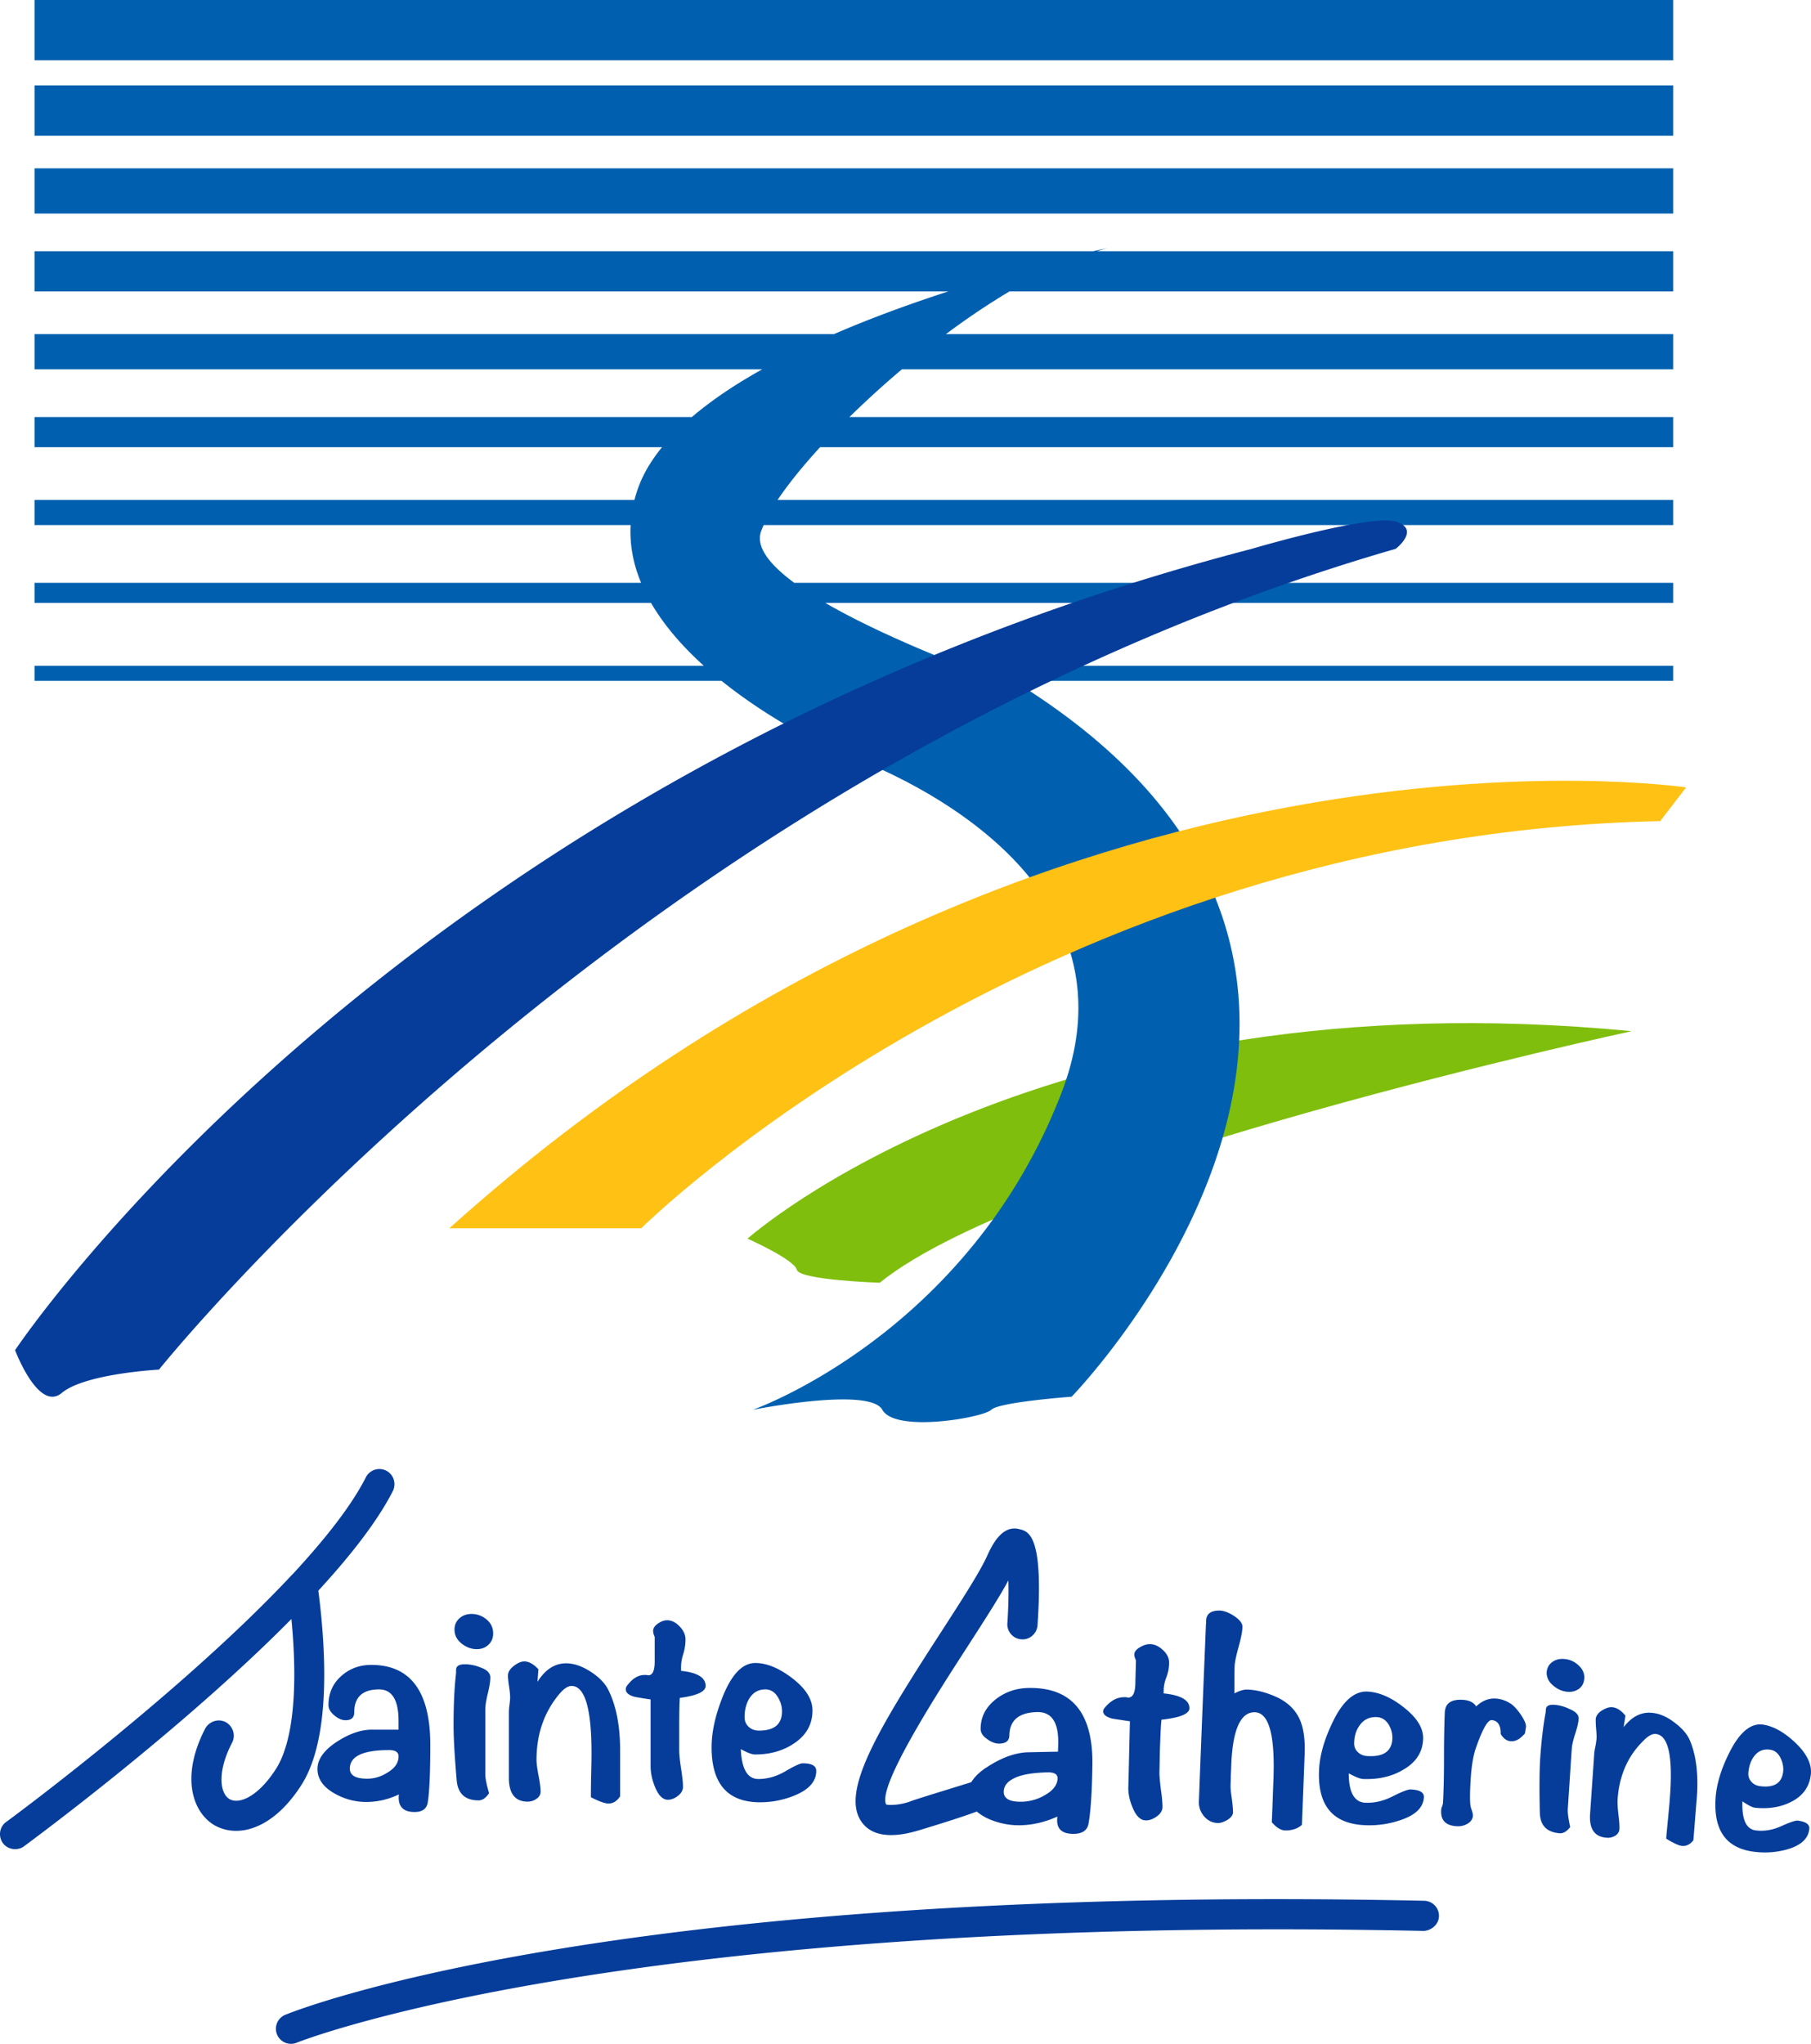 <svg xmlns="http://www.w3.org/2000/svg" width="600" height="676.955" viewBox="0 0 600 676.955"><path d="M247.667 410.282s97.926-87.62 292.92-68.72c0 0-199.289 42.95-249.111 83.323 0 0-26.63-.86-27.488-4.295-.86-3.436-16.321-10.308-16.321-10.308z" fill="#7fbe0d"/><path d="M11.44 0v19.972h542.893V0H11.441zm0 44.937h542.893V28.294H11.441v16.643zm0 25.797h542.893V55.755H11.441v14.979zM367.069 82.14s-1.786.374-4.848 1.075H11.44v13.315h302.731c-12.16 3.944-25.226 8.662-37.892 14.147H11.441v11.65h241.084c-8.699 4.86-16.653 10.132-23.3 15.811H11.44v9.986h207.89c-3.389 4.17-6.053 8.514-7.742 13.045a45.42 45.42 0 0 0-1.388 4.43H11.44v8.322h197.487c-.355 6.707.96 13.107 3.474 19.14H11.44v6.657h204.262c4.456 7.687 10.676 14.67 17.467 20.804H11.44v4.993h227.602c18.183 14.63 37.83 23.272 37.83 23.272s105.659 33.502 74.734 113.39c-30.924 79.887-102.221 104.798-102.221 104.798s38.655-7.731 42.95 0c4.295 7.731 33.501 2.577 36.078 0 2.577-2.577 26.63-4.337 26.63-4.337s133.922-137.567-13.786-233.691c0 0-3.763-1.266-9.694-3.432h222.77v-4.993H318.385c-13.825-5.425-31.318-12.914-44.927-20.804h280.875v-6.657H263.16c-7.768-5.722-12.453-11.405-11.198-16.43.201-.804.655-1.781 1.036-2.71h301.336v-8.321h-296.71c3.464-5.166 8.237-11.108 14.082-17.476h282.628v-9.986H281.425a319.36 319.36 0 0 1 17.388-15.811h255.52v-11.65H313.386c6.932-5.183 14.021-9.944 21.06-14.147h219.887V83.216H363.48c1.192-.346 2.426-.801 3.588-1.075z" fill="#0060af"/><path d="M212.447 406.846s131.428-130.57 337.59-134.864l8.59-11.167S346.452 229.03 148.88 406.845h63.566z" fill="#ffc114"/><path d="M20.46 461.392c7.73-6.442 32.212-7.73 32.212-7.73s159.776-199.72 409.746-271.876c0 0 8.375-6.442 0-9.02-8.375-2.577-47.675 9.02-47.675 9.02C132.56 255.23 4.997 447.219 4.997 447.219s7.732 20.616 15.463 14.173zm575.119 141.653c-.732-.067-2.53.532-5.326 1.797s-5.592 1.798-8.388 1.465c-3.329-.333-4.794-3.529-4.594-9.653 1.93 1.331 3.262 1.997 4.194 2.13 4.527.466 8.588-.2 12.05-1.997 3.928-1.997 6.058-5.126 6.457-9.254.267-3.262-1.397-6.724-5.192-10.319-3.728-3.528-7.39-5.525-10.851-5.991-3.928-.466-7.59 2.596-10.852 9.053-2.73 5.327-4.26 10.32-4.66 14.847-.866 11.25 3.528 17.308 13.315 18.307 3.66.4 7.19.067 10.651-.932 4.394-1.332 6.724-3.528 7.057-6.724.133-1.464-1.132-2.396-3.861-2.73zm-14.38-21.37c1.265-1.665 2.996-2.397 5.06-2.13 1.53.133 2.73.998 3.528 2.529.799 1.531 1.132 3.063.998 4.66-.4 3.795-2.862 5.46-7.456 4.927-1.265-.134-2.33-.6-3.062-1.465-.799-.865-1.132-1.864-.999-3.129.2-2.13.8-3.928 1.93-5.392zm-62.911-32.155c-1.599-.133-2.93.2-3.995.998-1.132.8-1.731 1.931-1.864 3.33-.067 1.663.599 3.128 2.064 4.393 1.464 1.265 3.062 1.997 4.793 2.13 1.465.133 2.73-.2 3.861-.998 1.065-.799 1.598-1.931 1.731-3.329.133-1.73-.532-3.196-1.864-4.394-1.332-1.265-2.93-1.997-4.726-2.13zm-65.242 10.785c-4.327-.2-8.255 3.195-11.584 10.252-2.796 5.792-4.26 11.051-4.46 15.911-.466 11.783 4.727 17.775 15.578 18.108a31.75 31.75 0 0 0 11.716-1.798c4.794-1.664 7.257-4.127 7.457-7.456.066-1.598-1.331-2.463-4.327-2.596-.866-.067-2.796.666-5.859 2.197-3.062 1.597-6.124 2.33-9.187 2.197-3.661-.134-5.526-3.396-5.526-9.72 2.197 1.198 3.728 1.797 4.727 1.864 5.06.2 9.453-.799 13.182-2.996 4.26-2.396 6.524-5.725 6.723-10.119.2-3.462-1.797-6.923-6.124-10.385-4.26-3.462-8.388-5.26-12.316-5.46zm.266 21.37c-1.398 0-2.596-.466-3.462-1.332-.865-.799-1.265-1.864-1.198-3.129.067-2.263.666-4.194 1.864-5.791 1.331-1.865 3.196-2.73 5.525-2.664 1.731.067 2.996.866 3.995 2.397.932 1.598 1.331 3.13 1.265 4.793-.2 4.061-2.863 5.992-7.989 5.726zm-31.955 21.902c1.531 1.798 3.062 2.73 4.527 2.73 2.197 0 4.06-.6 5.46-1.864.265-7.523.598-15.046.864-22.568.267-4.927-.2-8.855-1.33-11.717-1.466-3.728-4.328-6.525-8.59-8.322-3.261-1.398-6.323-2.13-9.186-2.197-1.132 0-2.463.4-4.128 1.265 0-4.128 0-7.123.067-8.987.067-1.465.533-3.596 1.331-6.458.8-2.863 1.199-4.993 1.265-6.458.067-1.198-.798-2.396-2.663-3.661-1.797-1.199-3.395-1.798-4.793-1.864-2.996-.067-4.527 1.065-4.593 3.462v.732c-.067.333-.067.599-.067.799-.799 19.506-1.598 39.012-2.33 58.517 0 1.731.599 3.329 1.797 4.727 1.265 1.398 2.797 2.13 4.594 2.13.932 0 1.997-.399 3.129-1.065 1.132-.732 1.731-1.53 1.797-2.396 0-1.065-.133-2.597-.4-4.66-.332-2.13-.465-3.662-.399-4.66 0-.666.067-1.665.067-2.996.067-1.265.133-2.264.133-2.93.4-12.116 3.063-18.107 7.856-17.974 4.66.133 6.724 7.59 6.124 22.568-.132 3.262-.266 7.856-.532 13.847zm-36.549-33.952c6.125-.666 9.187-1.93 9.254-3.728.067-2.73-2.73-4.394-8.588-4.993 0-.133.067-.266.067-.4-.067-1.664.266-3.328.865-4.86.6-1.597.932-3.195.932-4.793.067-1.464-.599-2.929-1.93-4.194-1.399-1.331-2.863-2.064-4.46-2.064-1 0-2.131.333-3.33 1.066-1.131.665-1.797 1.464-1.797 2.33 0 .532.133 1.198.533 1.93l-.2 7.39c0 3.329-.8 4.993-2.397 4.993-.133 0-.4-.067-.665-.133h-.666c-2.463 0-4.66 1.265-6.658 3.795-.2.332-.266.665-.266.932 0 .998.932 1.797 2.863 2.33.533.133 2.53.399 5.992.932-.2 7.256-.334 14.513-.533 21.769-.067 2.13.4 4.327 1.331 6.59 1.199 2.996 2.663 4.461 4.527 4.461 1.199 0 2.397-.466 3.595-1.331 1.198-.866 1.798-1.864 1.864-2.996 0-1.265-.133-3.262-.532-5.925-.333-2.73-.533-4.727-.466-6.125.066-2.263.066-4.46.133-6.724.2-5.326.333-8.721.532-10.252zm169.695.732c-2.397-1.797-4.793-2.796-7.123-2.995-3.529-.4-6.724 1.198-9.454 4.726l.6-3.795c-1.399-1.73-2.863-2.662-4.328-2.796-.998-.133-2.13.267-3.461 1.065-1.265.8-1.931 1.731-2.064 2.797 0 .665 0 1.797.133 3.262.133 1.53.2 2.662.133 3.395-.067.532-.133 1.265-.333 2.263-.2 1-.333 1.731-.4 2.264-.465 6.79-.931 13.514-1.397 20.305-.333 4.926 1.464 7.59 5.459 7.855.932.134 1.93-.133 2.796-.599.865-.532 1.398-1.265 1.465-2.197.066-1.065-.067-2.73-.333-4.926-.267-2.264-.333-3.861-.267-4.993.533-7.79 3.329-14.247 8.455-19.306 1.598-1.665 2.996-2.463 4.194-2.33 4.194.4 5.725 7.456 4.66 21.17-.066 1.265-.266 3.262-.532 6.058-.266 2.73-.466 4.86-.6 6.258 0 .4-.066.799-.066 1.198 2.397 1.465 4.194 2.33 5.26 2.397 1.397.133 2.662-.533 3.727-1.864.4-4.66.733-9.32 1.132-13.98.6-7.923-.2-14.447-2.463-19.506-.999-2.064-2.73-3.928-5.193-5.726zm-54.124-6.124c-1.464-.933-2.995-1.465-4.66-1.598-2.396-.2-4.66.665-6.657 2.596-.799-1.331-2.264-2.063-4.46-2.197-3.795-.2-5.726 1.132-5.926 4.061-.133 3.262-.266 8.188-.266 14.846 0 6.657-.133 11.65-.333 15.045 0 .267-.066.666-.266 1.265-.266.6-.333 1.066-.333 1.398-.2 3.33 1.531 5.06 5.193 5.26 1.331.066 2.463-.2 3.595-.866 1.065-.665 1.664-1.531 1.73-2.663 0-.466-.199-1.331-.665-2.596-.333-1.065-.4-3.861-.133-8.588.266-4.927.865-8.72 1.864-11.45 2.13-6.059 3.861-9.054 5.126-8.988 1.997.133 3.062 1.665 2.996 4.594.932 1.53 2.063 2.33 3.328 2.396 1.598.134 3.13-.732 4.727-2.596.133-.932.266-1.665.333-2.13.067-.999-.533-2.33-1.798-4.195-1.264-1.797-2.396-2.995-3.395-3.594zm19.64 1.864a13.386 13.386 0 0 0-4.927-1.398c-1.864-.134-2.863.332-2.93 1.53 0 .267-.066.6-.066.933-.799 4.26-1.464 9.653-1.864 16.044-.2 3.861-.266 9.653-.067 17.309.134 4.194 2.33 6.39 6.591 6.724 1.198.067 2.33-.6 3.462-2.064-.6-2.73-.865-4.727-.799-5.992.466-6.657.866-13.38 1.332-20.038.066-1.132.466-2.796 1.131-4.86.666-2.064 1.065-3.728 1.132-4.86.133-1.331-.866-2.463-2.996-3.328zm-420.21 25.23c9.52-14.845 8.455-42.739 5.659-64.442 10.718-11.65 19.572-22.968 24.698-33.02 1.199-2.463.267-5.46-2.196-6.724-2.464-1.265-5.46-.266-6.724 2.13-4.86 9.587-13.582 20.571-24.1 31.955l-.6.6C60.332 560.57 2.813 602.978 2.014 603.51c-2.197 1.598-2.663 4.726-1.065 6.99.999 1.331 2.53 1.997 4.06 1.997 1 0 2.065-.266 2.93-.932 2.863-2.13 52.326-38.546 88.609-75.294 2.263 23.5.466 40.942-5.126 49.663-5.792 9.054-12.116 11.85-15.379 9.986-3.262-1.93-4.127-9.12.866-18.707 1.265-2.463.266-5.459-2.13-6.79-2.464-1.265-5.46-.266-6.79 2.13-8.256 15.978-4.195 27.761 3.061 32.022 2.13 1.198 4.528 1.864 7.19 1.864 6.658 0 14.646-4.327 21.57-15.112zm23.389-18.408c-3.544 0-7.327 1.284-11.352 3.852-4.443 2.847-6.663 5.9-6.663 9.163 0 3.332 1.94 6.076 5.831 8.228 3.26 1.804 6.697 2.704 10.308 2.704 3.748 0 7.356-.832 10.828-2.496-.416 3.884 1.32 5.828 5.207 5.828 2.568 0 4.025-1.076 4.376-3.228.552-3.676.832-9.996.832-18.951 0-17.7-6.527-26.551-19.575-26.551-3.891 0-7.223 1.248-10 3.748-2.775 2.5-4.163 5.692-4.163 9.58 0 1.18.64 2.307 1.927 3.383 1.284 1.08 2.513 1.616 3.696 1.616 1.94 0 2.916-.862 2.916-2.578 0-5.084 2.74-7.63 8.224-7.63 4.375 0 6.524 3.619 6.456 10.851v2.48h-8.848zm5.1 14.263c-2.08 1.32-4.304 1.98-6.664 1.98-3.82 0-5.728-1.108-5.728-3.332 0-4.096 4.34-6.144 13.016-6.144 2.084 0 3.124.696 3.124 2.084 0 2.152-1.248 3.956-3.748 5.412zM161.2 536.42c-1.456-1.212-3.124-1.823-5-1.823-1.596 0-2.932.487-4.008 1.46s-1.612 2.223-1.612 3.747c0 1.808.78 3.332 2.34 4.584 1.564 1.248 3.245 1.872 5.052 1.872 1.524 0 2.812-.484 3.852-1.456 1.043-.972 1.563-2.22 1.563-3.748 0-1.876-.73-3.42-2.187-4.636zm.416 24.523c.556-2.291.832-4.06.832-5.311 0-1.457-1.099-2.568-3.3-3.332-1.722-.693-3.442-1.04-5.158-1.04-1.928 0-2.89.624-2.89 1.872v1.043c-.556 4.652-.832 10.412-.832 17.284 0 4.1.344 10.207 1.04 18.327.42 4.376 2.838 6.56 7.256 6.56 1.26 0 2.418-.796 3.468-2.396-.832-2.844-1.248-4.928-1.248-6.247v-21.448c0-1.252.276-3.02.832-5.312zm34.154 33.111v1.252c2.708 1.388 4.649 2.083 5.832 2.083 1.525 0 2.809-.8 3.852-2.395v-15.1c0-8.607-1.424-15.55-4.271-20.826-1.249-2.08-3.228-3.956-5.936-5.624-2.705-1.664-5.276-2.496-7.704-2.496-3.748 0-6.908 2.047-9.476 6.143l.312-4.167c-1.596-1.733-3.16-2.604-4.684-2.604-1.043 0-2.207.507-3.49 1.512-1.285 1.007-1.925 2.067-1.925 3.176 0 .763.12 1.943.364 3.54.244 1.599.364 2.811.364 3.644 0 .555-.068 1.371-.208 2.447-.14 1.076-.208 1.892-.208 2.448v21.763c0 5.276 2.083 7.912 6.247 7.912 1.04 0 2.013-.312 2.916-.936.9-.624 1.353-1.42 1.353-2.396 0-1.18-.225-2.932-.677-5.256-.451-2.328-.676-4.08-.676-5.26 0-8.4 2.451-15.583 7.35-21.555 1.59-1.944 3.004-2.915 4.245-2.915 4.418 0 6.628 7.427 6.628 22.283 0 1.39-.035 3.575-.104 6.56a303.294 303.294 0 0 0-.104 6.767zm29.464-31.654c5.695-.761 8.543-2.08 8.543-3.956 0-2.777-2.708-4.44-8.124-5v-.416a14.533 14.533 0 0 1 .68-5.048c.52-1.632.78-3.28.78-4.948 0-1.524-.653-2.968-1.96-4.32-1.307-1.355-2.682-2.032-4.125-2.032-.962 0-1.977.365-3.043 1.093-1.066.731-1.6 1.547-1.6 2.447 0 .556.173 1.216.524 1.98v7.6c.069 3.403-.627 5.104-2.083 5.104a2.89 2.89 0 0 1-.625-.104h-.624c-2.223 0-4.235 1.284-6.04 3.852-.14.347-.207.66-.207.936 0 1.043.9 1.843 2.704 2.395.488.14 2.328.452 5.52.94v22.075c0 2.152.452 4.372 1.355 6.664 1.177 2.984 2.637 4.476 4.372 4.476 1.109 0 2.22-.432 3.332-1.3 1.109-.868 1.668-1.856 1.668-2.968 0-1.32-.208-3.332-.628-6.04-.416-2.708-.624-4.756-.624-6.144v-6.871c0-5.416.069-8.888.205-10.415zm37.802 15.099c4.096-2.708 6.144-6.352 6.144-10.932 0-3.68-2.204-7.22-6.612-10.623-4.408-3.4-8.523-5.1-12.34-5.1-4.235 0-7.843 3.748-10.828 11.244-2.431 6.11-3.644 11.663-3.644 16.662 0 12.148 5.345 18.22 16.036 18.22 4.024 0 7.876-.764 11.556-2.288 4.72-1.944 7.083-4.652 7.083-8.124 0-1.664-1.495-2.5-4.48-2.5-.832 0-2.723.872-5.675 2.604-2.952 1.736-5.952 2.604-9.007 2.604-3.609 0-5.553-3.296-5.829-9.892 2.149 1.18 3.712 1.769 4.684 1.769 5 0 9.304-1.213 12.912-3.644zm-16.348-8.748c0-2.356.52-4.408 1.564-6.143 1.248-2.013 3.017-3.02 5.308-3.02 1.668 0 3.004.783 4.012 2.343 1.004 1.564 1.508 3.212 1.508 4.948 0 4.236-2.536 6.352-7.6 6.352-1.391 0-2.536-.416-3.44-1.252-.9-.832-1.352-1.908-1.352-3.228zm91.651-25.755c2.73.266 5.193-1.864 5.393-4.594 2.063-29.824-2.93-31.156-5.992-31.888-5.925-1.598-9.253 5.658-10.851 9.187-2.53 5.459-8.655 14.912-15.112 24.898-21.17 32.687-33.553 53.259-26.163 63.111 2.396 3.196 6.058 4.128 9.586 4.128 3.861 0 7.523-1.065 9.32-1.598 8.388-2.53 14.58-4.527 19.107-6.191.932.799 2.063 1.53 3.395 2.197 3.595 1.664 7.39 2.463 11.384 2.33 4.127-.133 8.055-1.132 11.916-2.863-.532 3.928 1.332 5.792 5.526 5.725 2.796-.066 4.394-1.198 4.793-3.395.666-3.661 1.132-9.986 1.265-18.906.4-17.51-6.59-26.23-21.037-26.03-4.327.066-8.055 1.397-11.184 3.927-3.195 2.597-4.794 5.792-4.794 9.653 0 1.199.666 2.33 2.13 3.33 1.399 1.064 2.797 1.53 4.062 1.53 2.197-.066 3.262-.932 3.329-2.663.066-5.06 3.128-7.656 9.253-7.789 4.794-.066 7.123 3.462 6.924 10.652 0 .865-.067 1.664-.067 2.463-3.262.066-6.524.133-9.72.2-3.927.066-8.188 1.465-12.648 4.194-.466.266-.932.6-1.332.865h-.066c-1.798 1.199-3.196 2.463-4.194 3.728-.267.4-.533.733-.8 1.132-10.052 3.13-17.375 5.326-20.105 6.325 0 0-2.929 1.198-6.59 1.198-1.065 0-1.398-.133-1.465-.133-3.195-5.792 17.642-37.947 26.563-51.727 5.659-8.788 10.718-16.577 13.914-22.502.133 4.194 0 9.254-.333 14.18-.2 2.73 1.864 5.126 4.593 5.326zm-3.262 46.534c2.33-1.53 6.325-2.33 11.917-2.463 2.263-.067 3.395.6 3.395 1.997-.067 2.13-1.464 3.995-4.194 5.526-2.33 1.398-4.793 2.064-7.39 2.197-2.796.067-4.593-.333-5.525-1.332-.466-.466-.733-1.131-.733-1.864 0-1.73.866-3.062 2.53-4.06zm136.783 40.07c-267.586-5.708-372.913 35.965-377.27 37.74a4.994 4.994 0 1 0 3.777 9.245c1.051-.423 107.766-42.684 373.279-36.999 2.538-.085 5.041-2.126 5.1-4.886a4.997 4.997 0 0 0-4.886-5.1z" fill="#063d9a"/></svg>